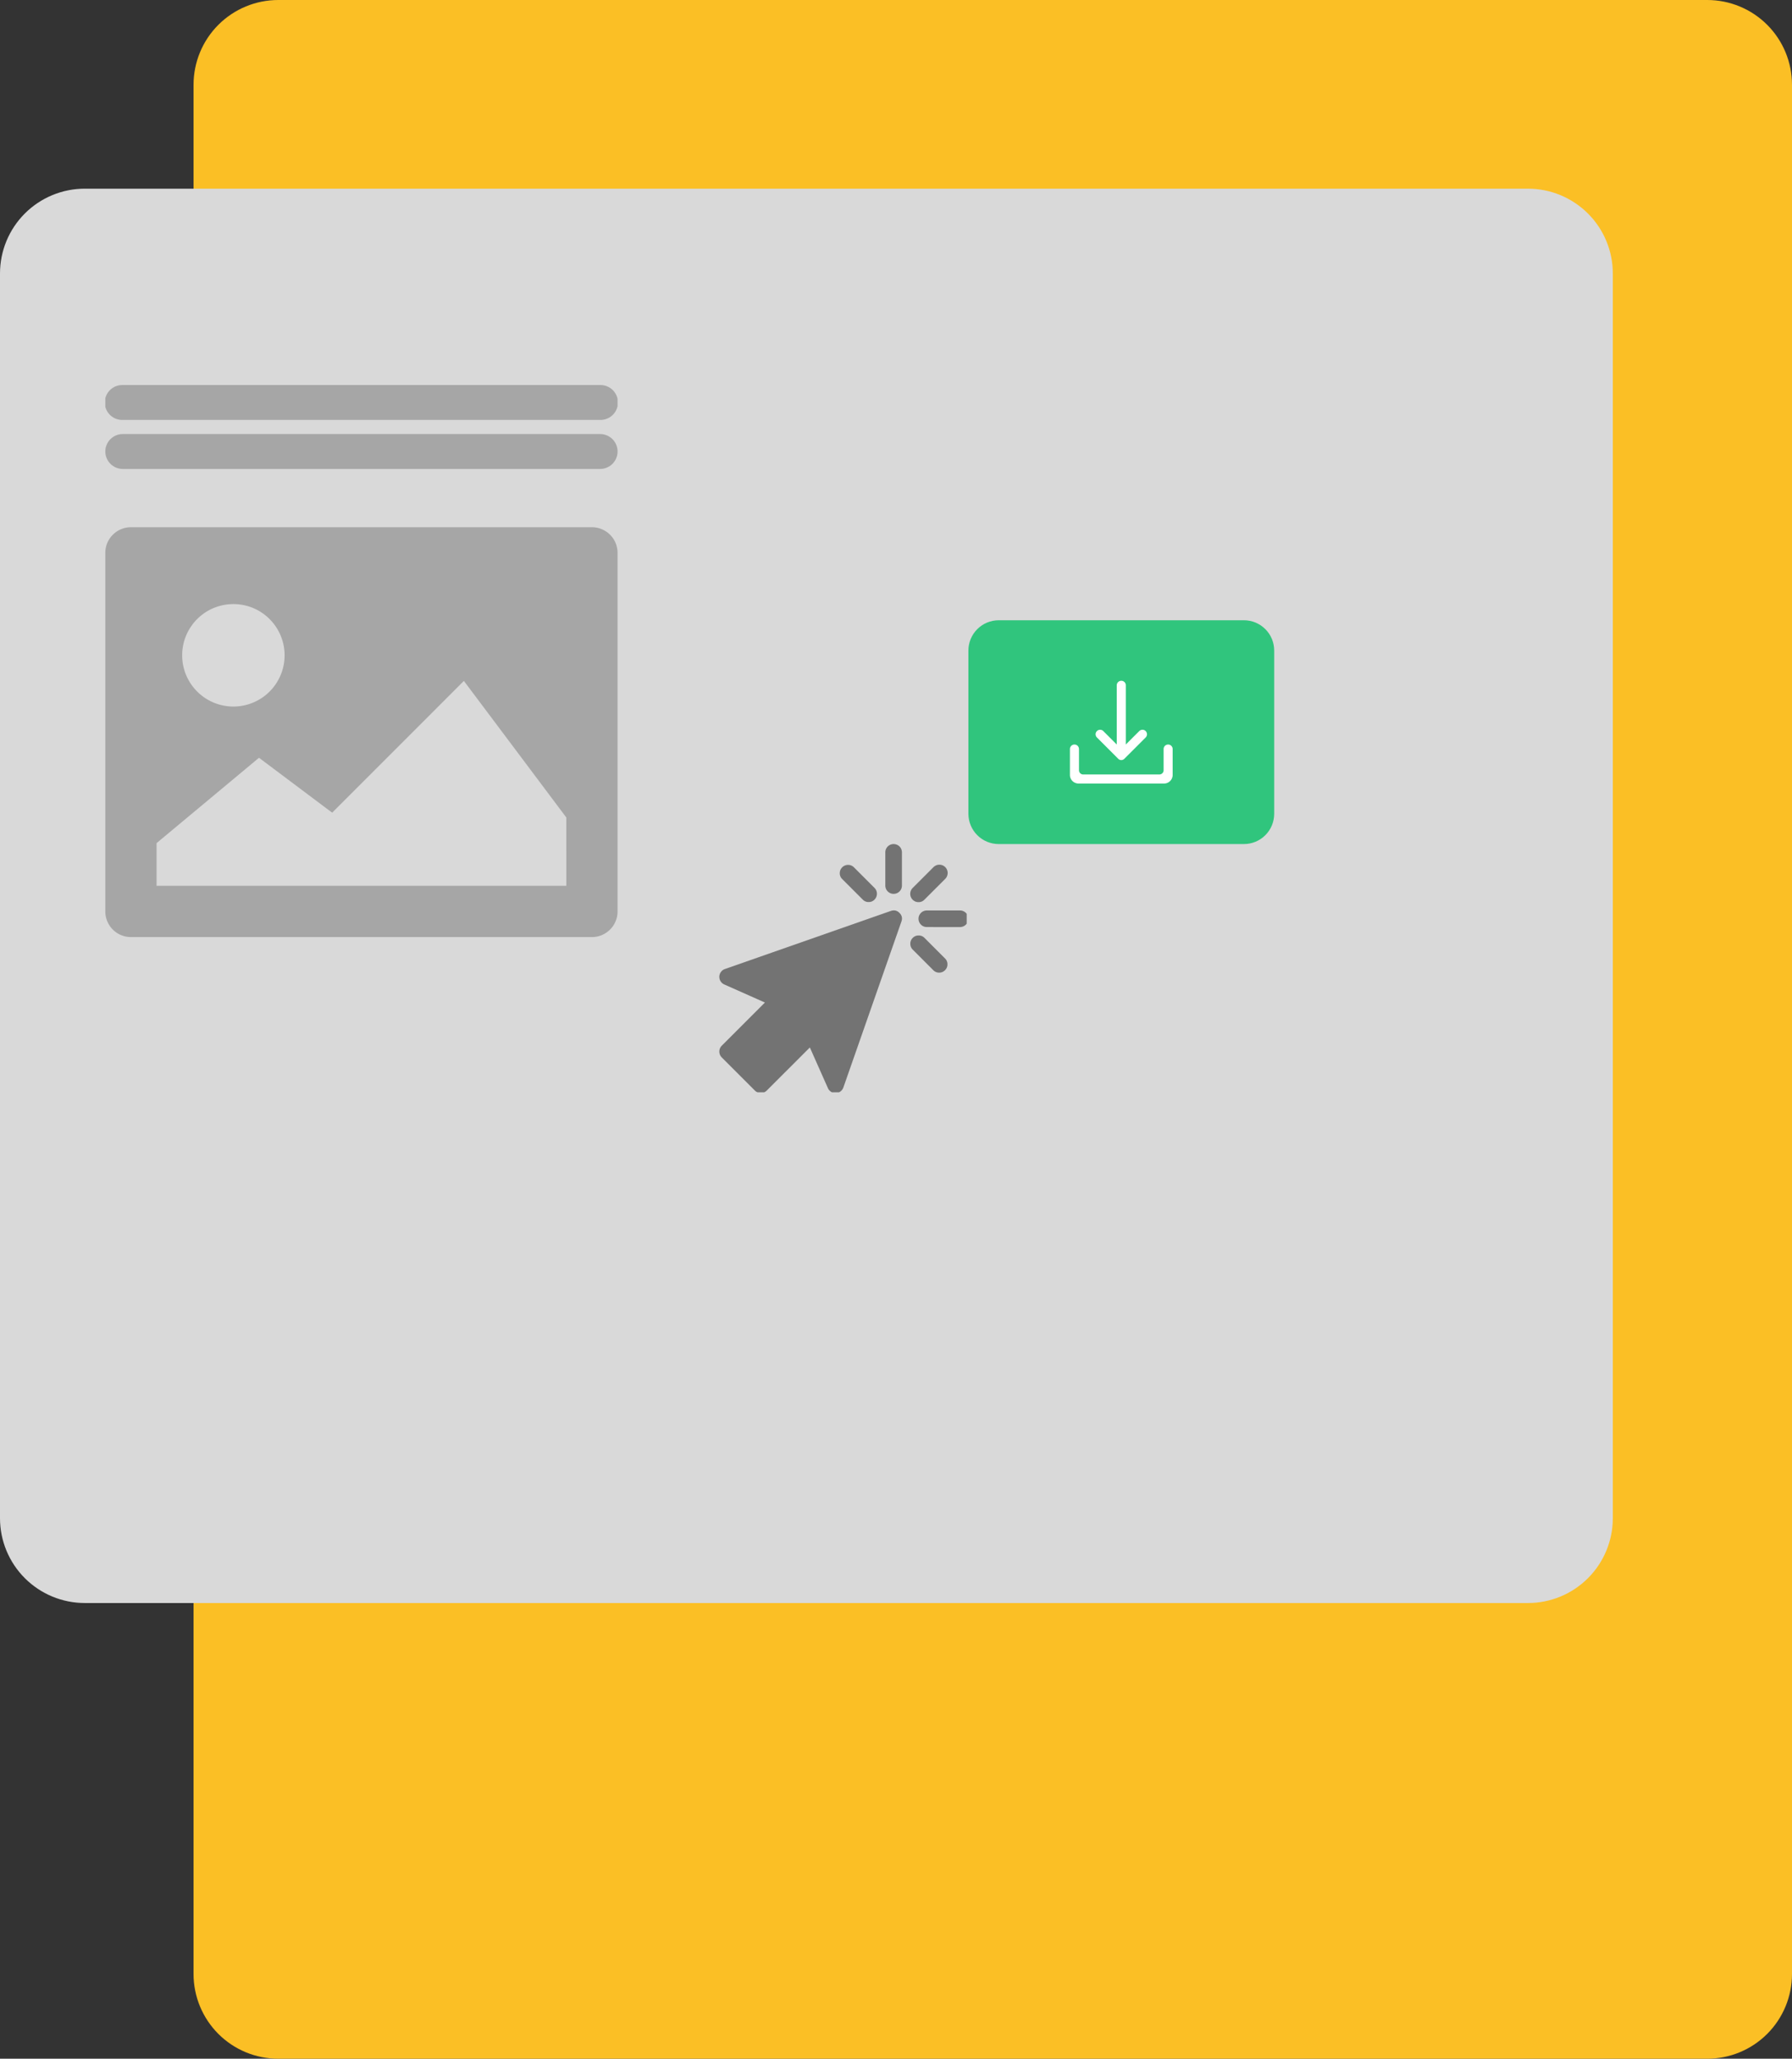<svg xmlns="http://www.w3.org/2000/svg" width="296" height="340" version="1.0" viewBox="0 0 222 255"><rect x="0" y="0" width="222" height="255" fill="#333333" stroke="none"/><defs><clipPath id="b"><path d="M23.203 0H222v255H23.203Zm0 0"/></clipPath><clipPath id="c"><path d="M34.477 0H211.5c2.785 0 5.457 1.105 7.426 3.074A10.502 10.502 0 0 1 222 10.5v234c0 2.785-1.105 5.457-3.074 7.426A10.502 10.502 0 0 1 211.5 255H34.477a10.502 10.502 0 0 1-7.426-3.074 10.502 10.502 0 0 1-3.074-7.426v-234c0-2.785 1.105-5.457 3.074-7.426A10.502 10.502 0 0 1 34.477 0Zm0 0"/></clipPath><clipPath id="d"><path d="M0 23.371h199.816v175.184H0Zm0 0"/></clipPath><clipPath id="e"><path d="M10.5 23.371h178.8c2.786 0 5.454 1.11 7.423 3.078a10.487 10.487 0 0 1 3.078 7.422v154.184c0 2.78-1.106 5.453-3.078 7.422a10.497 10.497 0 0 1-7.422 3.078H10.5a10.506 10.506 0 0 1-10.5-10.5V33.87a10.5 10.5 0 0 1 10.5-10.5Zm0 0"/></clipPath><clipPath id="f"><path d="M13.047 65.305h63.75v51h-63.75Zm0 0"/></clipPath><clipPath id="g"><path d="M13.047 53.762H76.52v4.324H13.047Zm0 0"/></clipPath><clipPath id="h"><path d="M15.21 53.762h59.134a2.16 2.16 0 0 1 2.164 2.16 2.164 2.164 0 0 1-2.164 2.164H15.21a2.164 2.164 0 0 1-2.164-2.164 2.16 2.16 0 0 1 2.164-2.16Zm0 0"/></clipPath><clipPath id="i"><path d="M13.047 47.691H76.52v4.325H13.047Zm0 0"/></clipPath><clipPath id="j"><path d="M15.21 47.691h59.134a2.163 2.163 0 1 1 0 4.325H15.21a2.163 2.163 0 1 1 0-4.324Zm0 0"/></clipPath><clipPath id="m"><path d="M.969.828h37.898v27.719H.97Zm0 0"/></clipPath><clipPath id="n"><path d="M4.719.828h30.383a3.749 3.749 0 0 1 3.75 3.75v20.219a3.749 3.749 0 0 1-3.75 3.75H4.719a3.746 3.746 0 0 1-2.649-1.098A3.76 3.76 0 0 1 .97 24.797V4.578c0-.992.398-1.95 1.101-2.652A3.746 3.746 0 0 1 4.72.828Zm0 0"/></clipPath><clipPath id="l"><path d="M0 0h39v29H0z"/></clipPath><clipPath id="o"><path d="M109 104.547h3V111h-3Zm0 0"/></clipPath><clipPath id="p"><path d="M113 112h6.758v3H113Zm0 0"/></clipPath><clipPath id="q"><path d="M89.008 112H112v23.297H89.008Zm0 0"/></clipPath><clipPath id="r"><path d="M135 84.324h8V95h-8Zm0 0"/></clipPath><clipPath id="s"><path d="M132.547 92h12.75v5.074h-12.75Zm0 0"/></clipPath><filter id="a" width="100%" height="100%" x="0%" y="0%"><feColorMatrix color-interpolation-filters="sRGB" values="0 0 0 0 1 0 0 0 0 1 0 0 0 0 1 0 0 0 1 0"/></filter><mask id="k"><g filter="url(#a)"><path fill-opacity=".78" d="M-22.2-25.5h266.4v306H-22.2z"/></g></mask></defs><g clip-path="url(#b)"><g clip-path="url(#c)"><path fill="#fbbf25" d="M23.977 0H222v255.266H23.977Zm0 0"/></g></g><g clip-path="url(#d)"><g clip-path="url(#e)"><path fill="#d9d9d9" d="M0 23.371h199.816v175.184H0Zm0 0"/></g></g><g clip-path="url(#f)"><path fill="#a6a6a6" d="M73.332 65.305h-57.11a3.08 3.08 0 0 0-1.214.242c-.39.16-.735.39-1.031.687a3.165 3.165 0 0 0-.93 2.242v44.422c0 .418.082.825.242 1.211.16.391.39.735.688 1.032.296.296.64.527 1.03.687.388.16.794.242 1.216.242h57.109a3.165 3.165 0 0 0 2.242-.93c.301-.296.528-.64.688-1.03.164-.387.242-.794.242-1.212V68.477c0-.422-.078-.825-.242-1.215a3.084 3.084 0 0 0-.688-1.028 3.144 3.144 0 0 0-1.027-.687 3.094 3.094 0 0 0-1.215-.242Zm-44.418 9.52c.414 0 .828.038 1.234.12a6.258 6.258 0 0 1 2.29.946c.347.234.667.496.96.789.297.297.559.617.79.965.23.343.43.71.585 1.093a6.277 6.277 0 0 1 .484 2.43 6.277 6.277 0 0 1-.484 2.43 6.306 6.306 0 0 1-1.375 2.058 6.224 6.224 0 0 1-.96.79c-.348.23-.711.425-1.098.585-.383.16-.781.281-1.192.36-.406.082-.82.125-1.234.125-.418 0-.832-.043-1.238-.125-.41-.079-.809-.2-1.192-.36a6.432 6.432 0 0 1-1.097-.586 6.372 6.372 0 0 1-2.7-4.04 6.277 6.277 0 0 1-.12-1.237 6.277 6.277 0 0 1 .484-2.43c.156-.383.355-.75.586-1.093.23-.348.492-.668.789-.965.293-.293.613-.555.96-.79.348-.23.712-.425 1.098-.585.383-.16.782-.278 1.192-.36.406-.082.82-.12 1.238-.12Zm41.246 34.898H19.395v-5.29l12.69-10.574 9.063 6.801 16.32-16.32 12.692 16.922Zm0 0"/></g><g clip-path="url(#g)"><g clip-path="url(#h)"><path fill="#a6a6a6" d="M13.047 53.762h63.457v4.324H13.047Zm0 0"/></g></g><g clip-path="url(#i)"><g clip-path="url(#j)"><path fill="#a6a6a6" d="M13.047 47.691h63.457v4.325H13.047Zm0 0"/></g></g><g mask="url(#k)"><g clip-path="url(#l)" transform="translate(119 76)"><g clip-path="url(#m)"><g clip-path="url(#n)"><path fill="#00bf63" d="M.969.828h37.898v27.719H.97Zm0 0"/></g></g></g></g><g clip-path="url(#o)"><path fill="#737373" d="M110.703 104.547a1.04 1.04 0 0 0-.726.3 1.126 1.126 0 0 0-.223.333 1.06 1.06 0 0 0-.078.394v4.114c0 .136.027.265.078.394a1.01 1.01 0 0 0 .559.555.97.97 0 0 0 .39.078c.137 0 .27-.024.395-.078a1.01 1.01 0 0 0 .558-.555 1.06 1.06 0 0 0 .078-.394v-4.114a1.06 1.06 0 0 0-.078-.394 1.01 1.01 0 0 0-.559-.555 1.045 1.045 0 0 0-.394-.078Zm0 0"/></g><g clip-path="url(#p)"><path fill="#737373" d="M118.93 112.773h-4.114a.956.956 0 0 0-.39.079.972.972 0 0 0-.336.222 1.078 1.078 0 0 0-.223.332 1.045 1.045 0 0 0 0 .79c.055.124.13.234.223.331a1.025 1.025 0 0 0 .727.3l4.113.001c.136 0 .27-.027.394-.078a.956.956 0 0 0 .332-.223.994.994 0 0 0 .223-.332.988.988 0 0 0 .078-.394.975.975 0 0 0-.078-.395.956.956 0 0 0-.223-.332.956.956 0 0 0-.332-.222.975.975 0 0 0-.394-.079Zm0 0"/></g><path fill="#737373" d="M114.516 116.156a.99.99 0 0 0-.723-.285.98.98 0 0 0-.719.3.988.988 0 0 0-.3.72c0 .277.093.52.288.722l2.57 2.57a1 1 0 0 0 .723.29.999.999 0 0 0 .72-.305c.198-.195.3-.438.3-.715a.978.978 0 0 0-.29-.723ZM106.895 111.441c.199.196.44.293.722.29a.98.98 0 0 0 .719-.301c.195-.2.297-.438.3-.72a1 1 0 0 0-.288-.722l-2.57-2.57a1 1 0 0 0-.723-.29 1.01 1.01 0 0 0-.72.302c-.198.199-.3.437-.3.718a.978.978 0 0 0 .29.723ZM113.79 111.742a.976.976 0 0 0 .726-.3l2.57-2.57a.977.977 0 0 0 .23-.333c.055-.129.082-.258.086-.398 0-.137-.027-.27-.078-.399a1.01 1.01 0 0 0-.222-.336 1.002 1.002 0 0 0-.738-.3.978.978 0 0 0-.395.081 1.052 1.052 0 0 0-.336.231l-2.57 2.57a1.03 1.03 0 0 0 .156 1.582.99.99 0 0 0 .57.172Zm0 0"/><g clip-path="url(#q)"><path fill="#737373" d="m110.367 112.828-20.566 7.2c-.2.07-.36.187-.485.359a.975.975 0 0 0-.203.57 1.027 1.027 0 0 0 .61.98l5.039 2.239-5.348 5.347a1.126 1.126 0 0 0-.223.332 1.045 1.045 0 0 0 0 .79c.055.125.13.234.223.332l4.113 4.113c.203.191.446.289.727.289.281 0 .523-.098.726-.29l5.348-5.347 2.238 5.04a1.031 1.031 0 0 0 .941.613h.044a1.03 1.03 0 0 0 .566-.204c.168-.125.29-.289.36-.484l7.195-20.566c.144-.407.062-.762-.242-1.067-.305-.304-.66-.386-1.067-.242Zm0 0"/></g><g clip-path="url(#r)"><path fill="#fff" fill-rule="evenodd" d="M139.469 92.219v-7.336a.552.552 0 0 0-.559-.559.565.565 0 0 0-.398.164.556.556 0 0 0-.164.395v7.336s-1.067-1.07-1.664-1.664a.549.549 0 0 0-.399-.164.54.54 0 0 0-.394.164.556.556 0 0 0 0 .789l2.644 2.644c.098.102.23.157.375.157a.52.52 0 0 0 .375-.157l2.645-2.644a.556.556 0 0 0 0-.79.54.54 0 0 0-.395-.163.549.549 0 0 0-.398.164c-.602.593-1.668 1.664-1.668 1.664Zm0 0"/></g><g clip-path="url(#s)"><path fill="#fff" fill-rule="evenodd" d="M132.547 95.988c0 .282.113.551.312.75.2.2.47.313.746.313h10.606c.285 0 .555-.114.75-.313.2-.199.312-.468.312-.75v-3.207a.563.563 0 0 0-.562-.562.573.573 0 0 0-.395.164.565.565 0 0 0-.164.398v2.621a.528.528 0 0 1-.53.528h-9.423a.526.526 0 0 1-.531-.528v-2.62a.582.582 0 0 0-.164-.4.562.562 0 0 0-.957.398Zm0 0"/></g></svg>